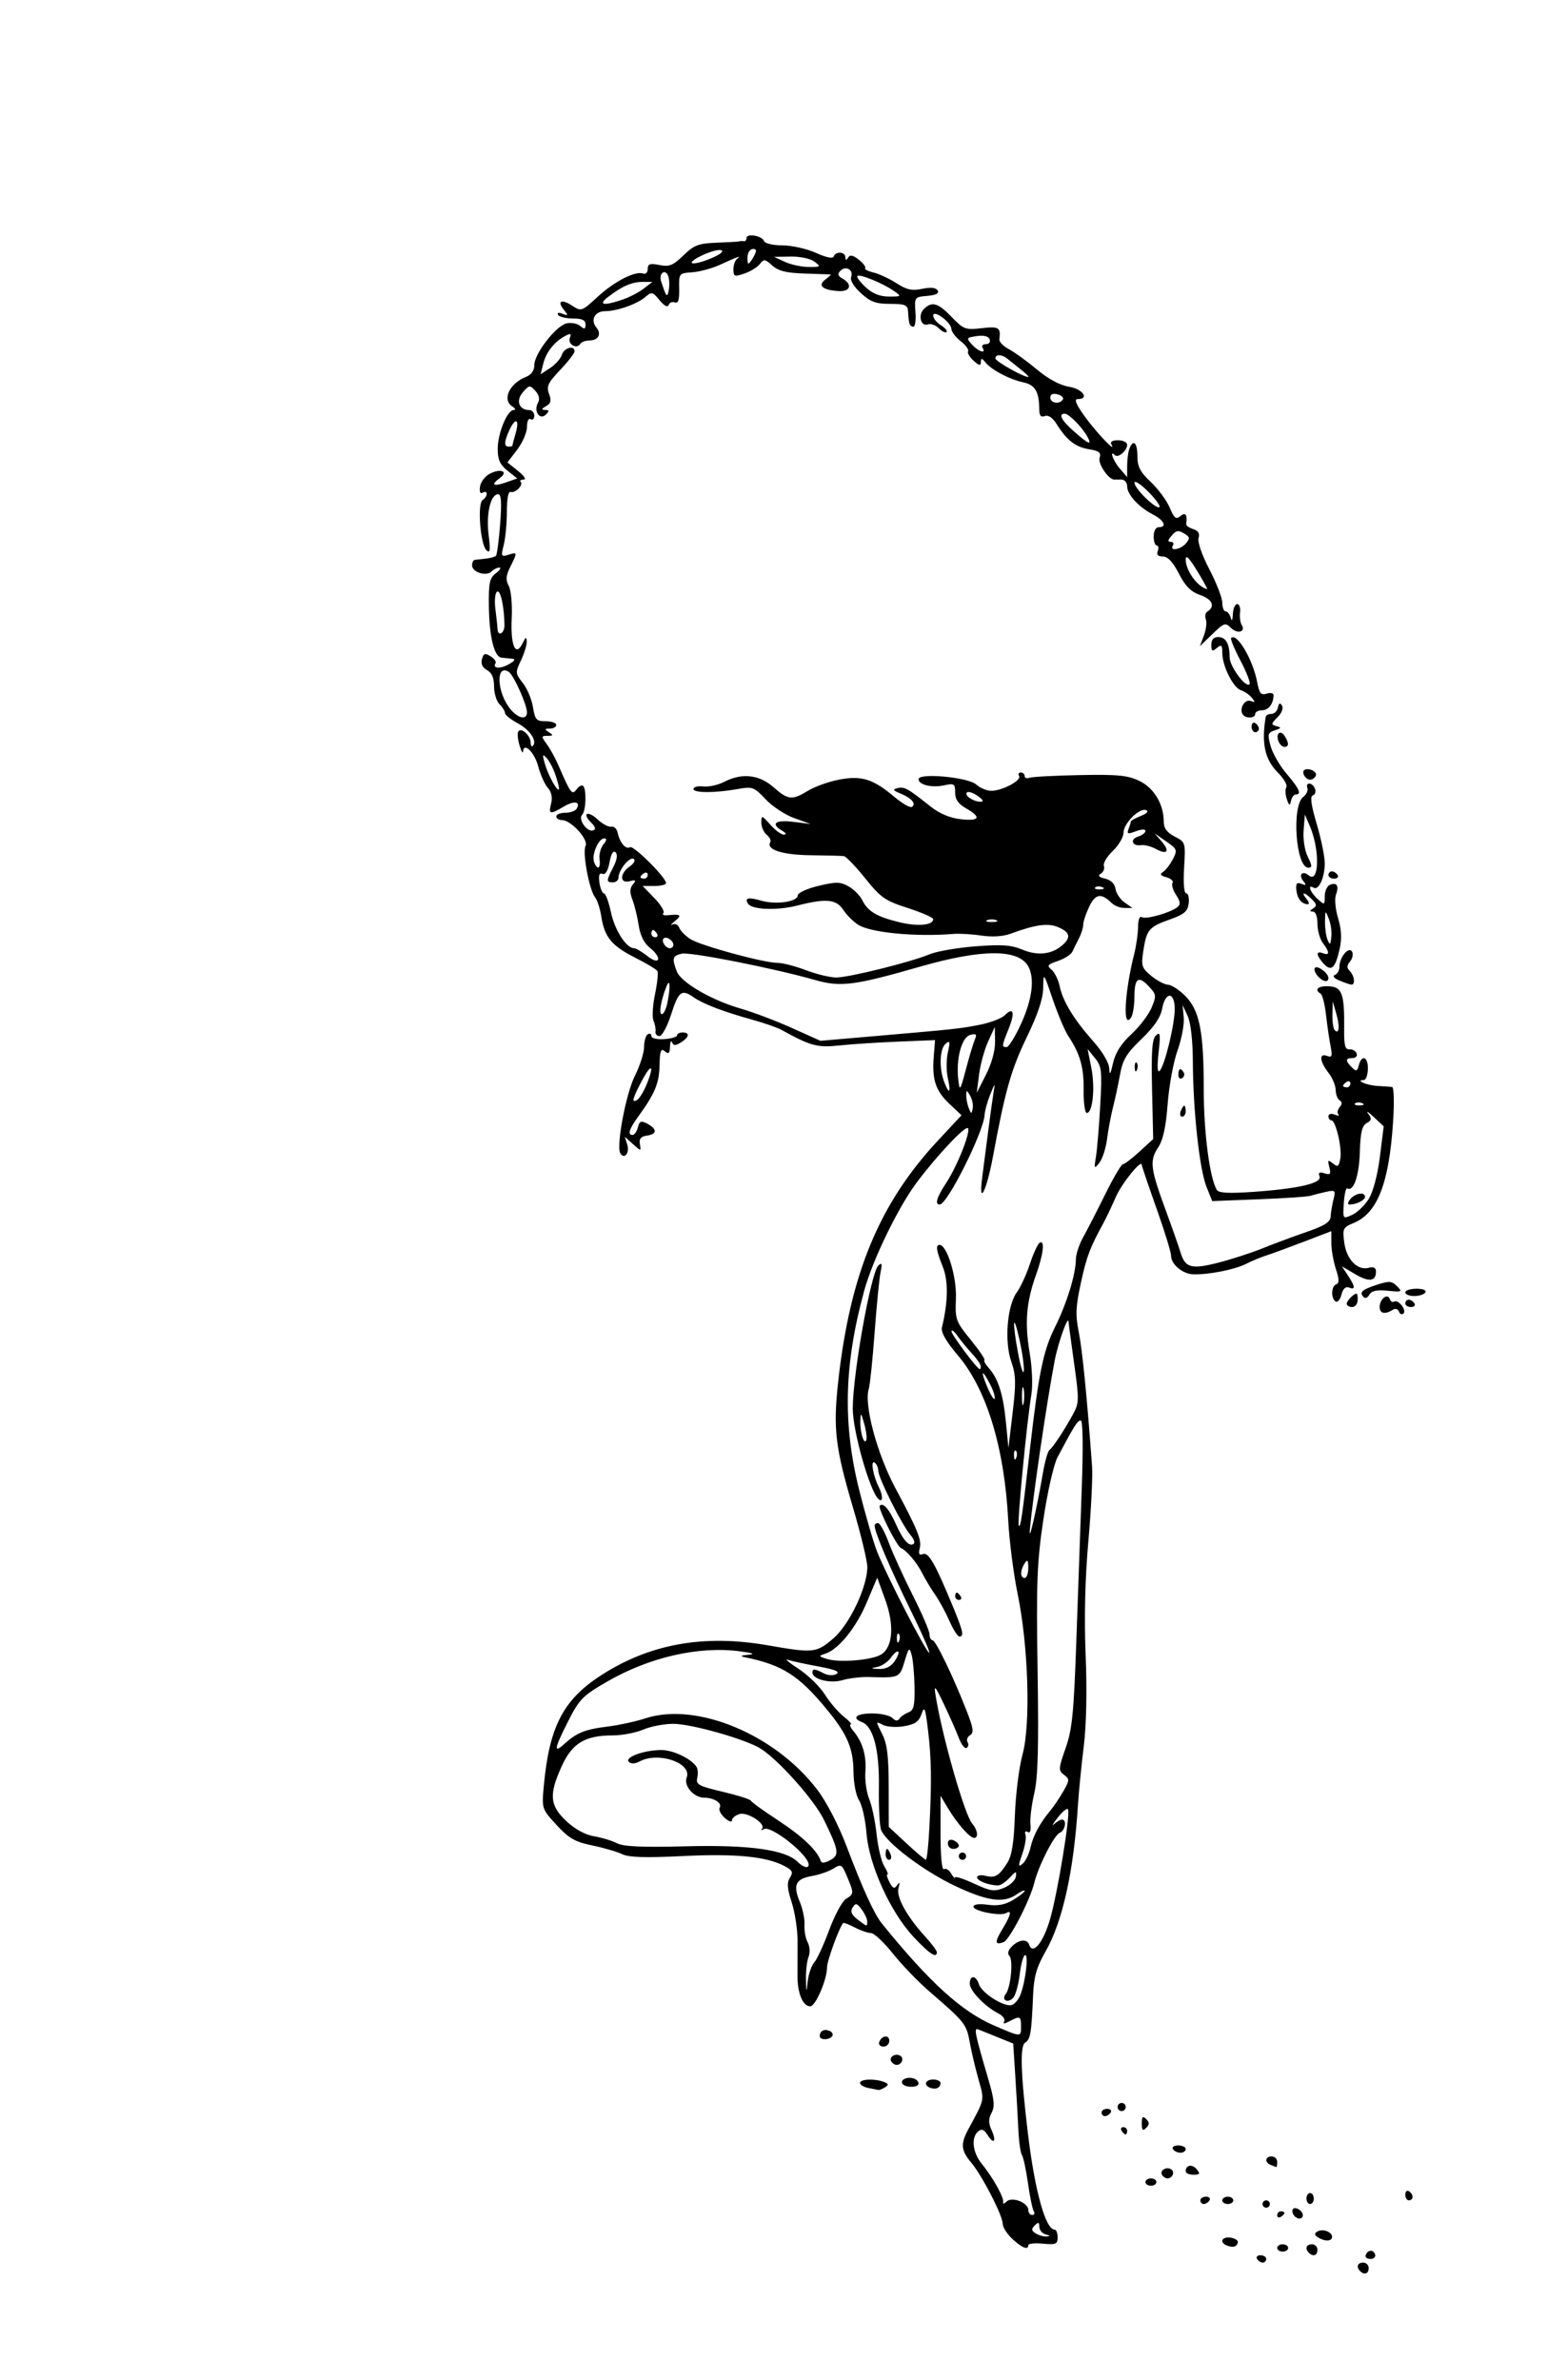 <?xml version="1.0" encoding="UTF-8" standalone="no"?>
<!-- Created with Inkscape (http://www.inkscape.org/) -->
<svg
   xmlns:dc="http://purl.org/dc/elements/1.1/"
   xmlns:cc="http://creativecommons.org/ns#"
   xmlns:rdf="http://www.w3.org/1999/02/22-rdf-syntax-ns#"
   xmlns:svg="http://www.w3.org/2000/svg"
   xmlns="http://www.w3.org/2000/svg"
   xmlns:sodipodi="http://sodipodi.sourceforge.net/DTD/sodipodi-0.dtd"
   xmlns:inkscape="http://www.inkscape.org/namespaces/inkscape"
   id="svg2"
   sodipodi:version="0.32"
   inkscape:version="0.46"
   width="423"
   height="650"
   version="1.0"
   sodipodi:docname="girl dancing.svg"
   inkscape:output_extension="org.inkscape.output.svg.inkscape">
  <defs
     id="defs5">
    <inkscape:perspective
       sodipodi:type="inkscape:persp3d"
       inkscape:vp_x="0 : 526.18109 : 1"
       inkscape:vp_y="0 : 1000 : 0"
       inkscape:vp_z="744.09448 : 526.18109 : 1"
       inkscape:persp3d-origin="372.04724 : 350.78739 : 1"
       id="perspective9" />
  </defs>
  <sodipodi:namedview
     inkscape:window-height="750"
     inkscape:window-width="1280"
     inkscape:pageshadow="2"
     inkscape:pageopacity="0.0"
     guidetolerance="10.0"
     gridtolerance="10.0"
     objecttolerance="10.0"
     borderopacity="1.0"
     bordercolor="#666666"
     pagecolor="#ffffff"
     id="base"
     showgrid="false"
     inkscape:zoom="0.71076923"
     inkscape:cx="211.5"
     inkscape:cy="325"
     inkscape:window-x="-8"
     inkscape:window-y="-8"
     inkscape:current-layer="svg2" />
  <path
     style="fill:#000000"
     d="M 371.667,620.333 C 370.516,619.183 370.938,618 372.5,618 C 373.325,618 374,618.675 374,619.5 C 374,621.062 372.817,621.484 371.667,620.333 z M 343.5,617 C 343.16,616.45 343.584,616 344.441,616 C 345.298,616 346,616.45 346,617 C 346,617.55 345.577,618 345.059,618 C 344.541,618 343.84,617.55 343.5,617 z M 373.167,616 C 373.67,614.49 375.278,614.334 375.75,615.75 C 375.979,616.438 375.417,617 374.5,617 C 373.583,617 372.983,616.55 373.167,616 z M 357.667,615.333 C 356.516,614.183 356.938,613 358.5,613 C 359.325,613 360,613.675 360,614.5 C 360,616.062 358.817,616.484 357.667,615.333 z M 349,614 C 349,613.45 349.675,613 350.5,613 C 351.325,613 352,613.45 352,614 C 352,614.55 351.325,615 350.5,615 C 349.675,615 349,614.55 349,614 z M 276.646,611.548 C 275.191,610.199 274,608.342 274,607.421 C 274,605.165 268.387,594.248 265.403,590.702 C 262.578,587.346 262.432,585.569 264.643,581.5 C 269.142,573.22 269.03,573.774 267.382,567.965 C 266.529,564.959 265.447,560.367 264.977,557.759 C 264.092,552.845 263.676,552.325 253.841,543.837 C 250.87,541.273 246.432,536.66 243.98,533.587 C 241.528,530.514 238.842,527.997 238.011,527.994 C 237.18,527.99 235.196,527.307 233.601,526.476 C 232.007,525.645 230.573,525.094 230.414,525.253 C 229.399,526.268 226,535.543 226,537.299 C 226,540.692 222.858,548 221.399,548 C 219.394,548 217.902,544.454 217.918,539.726 C 217.926,537.402 217.932,533.025 217.931,530 C 217.929,526.975 217.208,522.287 216.328,519.583 C 215.103,515.817 214.993,514.241 215.858,512.855 C 216.811,511.331 216.553,510.82 214.224,509.616 C 209.281,507.06 200.878,506.256 186.5,506.965 C 176.327,507.466 171.817,507.323 170,506.441 C 168.625,505.774 164.947,504.702 161.827,504.059 C 157.121,503.089 155.46,502.138 152.088,498.48 C 148.037,494.084 148.025,494.049 148.6,487.785 C 150.064,471.815 153.843,464.408 163.877,457.835 C 177.276,449.057 192.135,446.321 209.75,449.389 C 222.315,451.577 223.056,451.5 227.706,447.52 C 232.102,443.756 237,433.474 237,428.007 C 237,426.372 235.236,419.064 233.08,411.767 C 228.244,395.401 227.629,390.205 229.028,377.5 C 232.28,347.951 240.244,328.723 256.396,311.42 L 262.742,304.622 L 259.439,301.507 C 255.653,297.937 254.647,294.903 255.151,288.573 L 255.506,284.1 L 245.503,284.502 C 240.001,284.723 232.759,285.195 229.408,285.551 C 223.326,286.198 221.531,285.715 213.5,281.273 C 212.4,280.664 208.8,279.416 205.5,278.499 C 197.639,276.315 192.162,274.227 189.616,272.443 C 186.256,270.09 185.432,270.696 183.418,277 C 182.363,280.3 180.918,283 180.206,283 C 179.495,283 179.003,282.438 179.114,281.75 C 179.225,281.062 178.982,279.74 178.574,278.811 C 178.166,277.882 178.351,274.626 178.984,271.575 C 179.618,268.525 179.908,265.66 179.629,265.209 C 179.35,264.758 176.583,263.104 173.479,261.534 C 167.125,258.319 165.174,255.94 164.316,250.356 C 163.989,248.235 163.222,245.869 162.611,245.097 C 161.003,243.067 159.088,232.753 160.006,231.066 C 160.925,229.375 156.035,224 153.577,224 C 152.71,224 152,223.55 152,223 C 152,222.45 153.098,222 154.441,222 C 155.784,222 157.179,221.52 157.541,220.933 C 158.777,218.934 156.945,218.601 154.065,220.303 C 150.251,222.556 149.847,222.457 150.599,219.46 C 151.01,217.825 150.693,216.31 149.712,215.21 C 148.873,214.269 147.689,211.634 147.082,209.353 C 146.048,205.467 143.104,202.591 142.914,205.281 C 142.867,205.952 142.436,205.189 141.957,203.586 C 141.477,201.983 141.331,200.273 141.632,199.787 C 142.386,198.566 145,200.896 145,202.789 C 145,203.638 145.266,204.067 145.591,203.742 C 146.878,202.455 144.83,199.363 141.506,197.573 C 139.578,196.535 138,195.274 138,194.771 C 138,194.268 137.325,193.182 136.5,192.357 C 135.675,191.532 135,189.33 135,187.464 C 135,185.147 134.394,183.746 133.09,183.048 C 131.851,182.385 131.36,181.338 131.692,180.068 C 132.117,178.445 132.518,178.306 134.037,179.255 C 135.046,179.885 135.667,180.729 135.419,181.131 C 134.509,182.603 136.593,182.787 139.013,181.448 C 140.62,180.558 140.969,180.018 140,179.92 C 139.175,179.837 137.845,179.709 137.044,179.635 C 135.026,179.448 133.669,173.834 133.578,165.292 C 133.512,159.199 133.81,157.85 135.5,156.574 C 136.6,155.743 137.028,155.049 136.45,155.032 C 135.873,155.014 134.905,155.495 134.301,156.099 C 132.881,157.519 129,156.298 129,154.433 C 129,153.645 129.338,152.963 129.75,152.917 C 130.162,152.871 131.512,152.721 132.75,152.584 C 133.987,152.447 135.233,152.1 135.519,151.814 C 135.806,151.528 136.323,147.627 136.668,143.147 C 137.125,137.224 136.976,135 136.123,135 C 134.064,135 132.815,140.252 133.508,146 C 134.042,150.437 133.925,151.261 132.9,150.265 C 131.229,148.64 130.405,137.485 131.889,136.569 C 132.5,136.191 133,135.432 133,134.882 C 133,134.332 132.512,134.183 131.916,134.552 C 131.227,134.978 130.954,134.371 131.166,132.886 C 131.35,131.601 132.6,130.004 133.944,129.336 C 136.878,127.879 138.995,128.799 136.651,130.513 C 134.04,132.423 134.719,132.994 138.171,131.79 L 141.343,130.685 L 138.671,128.555 C 136.616,126.916 136,125.546 136,122.614 C 136,118.366 138.61,112.008 140.364,111.985 C 140.989,111.976 140.825,111.543 140,111.021 C 137.124,109.203 139.203,104.72 143.75,102.933 C 145.192,102.367 146,101.208 146,99.707 C 146,96.659 151.846,89.077 154.76,88.345 C 156.006,88.033 157.695,88.332 158.513,89.011 C 159.725,90.017 160,89.945 160,88.622 C 160,87.44 159.066,87 156.559,87 C 154.666,87 152.843,86.555 152.507,86.011 C 152.14,85.418 152.616,85.293 153.698,85.699 C 155.291,86.296 155.338,86.176 154.107,84.663 C 152.115,82.214 153.388,81.553 156.353,83.496 C 158.827,85.116 158.974,85.065 163.289,81.088 C 167.877,76.859 173.597,73.932 175.75,74.713 C 176.439,74.963 177,74.4 177,73.458 C 177,72.071 177.599,71.87 180.189,72.388 C 182.886,72.927 183.898,72.522 186.745,69.763 C 189.661,66.936 190.872,66.472 195.805,66.294 C 198.937,66.18 201.725,66.015 202,65.925 C 202.275,65.836 202.838,65.816 203.25,65.882 C 203.662,65.947 204,65.553 204,65.006 C 204,63.647 208.299,64.398 208.781,65.842 C 208.998,66.494 211.204,67.01 213.833,67.022 C 216.4,67.034 220.517,67.959 222.982,69.077 C 225.767,70.34 227.597,70.71 227.815,70.055 C 228.31,68.571 230.997,68.735 231.015,70.25 C 231.027,71.169 231.226,71.193 231.768,70.341 C 232.299,69.507 233.125,69.683 234.71,70.967 C 235.923,71.948 236.688,72.979 236.411,73.256 C 236.134,73.533 237.165,74.066 238.703,74.441 C 240.242,74.815 243.075,76.136 245,77.376 C 247.767,79.158 249.231,79.476 251.989,78.893 C 254.302,78.403 255.725,78.55 256.211,79.327 C 256.709,80.125 255.81,80.601 253.4,80.815 C 249.9,81.125 249.86,81.181 250.159,85.315 C 250.331,87.699 250.039,89.392 249.48,89.25 C 248.485,88.996 248.348,88.565 248.125,85 C 248.019,83.297 247.292,83 243.223,83 C 239.334,83 237.848,82.454 235.23,80.063 C 233.325,78.322 232.243,76.53 232.575,75.664 C 233.317,73.732 231.144,72.453 229.663,73.949 C 228.778,74.844 228.918,75.36 230.25,76.112 C 233.01,77.669 232.372,79.701 229.182,79.511 C 224.778,79.249 223.312,77.976 225.54,76.347 C 226.553,75.606 227.184,74.983 226.941,74.962 C 226.699,74.94 223.509,74.828 219.854,74.712 C 214.831,74.552 212.671,74.015 211.013,72.513 C 209.053,70.738 208.696,70.693 207.66,72.088 C 207.022,72.947 205.134,74.121 203.464,74.698 C 200.71,75.649 200.426,75.55 200.403,73.623 C 200.389,72.455 200.855,71.128 201.439,70.674 C 202.694,69.697 201.825,70.003 196.627,72.367 C 194.498,73.336 191.123,74.241 189.127,74.378 C 185.552,74.623 185.501,74.687 185.59,78.859 C 185.654,81.904 185.322,82.954 184.404,82.602 C 183.703,82.333 182.94,82.65 182.71,83.306 C 182.452,84.04 181.499,83.539 180.24,82.009 C 178.338,79.696 178.058,79.632 176.345,81.117 C 174.114,83.052 168.581,85 165.319,85 C 162.526,85 161.263,87.407 162.974,89.469 C 164.464,91.264 163.493,93 161,93 C 159.965,93 158.852,93.43 158.527,93.956 C 157.584,95.482 155.063,93.998 155.715,92.301 C 156.191,91.061 155.937,90.963 154.39,91.791 C 151.464,93.357 149.231,96.199 148.441,99.363 L 147.727,102.225 L 150.324,100.523 C 151.753,99.587 153.195,97.961 153.528,96.911 C 154.142,94.977 157,94.192 157,95.958 C 157,96.485 155.228,98.779 153.062,101.056 C 149.728,104.56 149.262,105.559 150.026,107.568 C 150.722,109.4 150.537,110.169 149.214,110.94 C 147.913,111.698 147.85,111.947 148.95,111.97 C 150.105,111.994 150.147,112.253 149.158,113.242 C 147.505,114.895 145.739,112.288 146.994,110.046 C 147.562,109.032 147.319,107.905 146.286,106.763 C 144.798,105.119 144.613,105.141 142.859,107.163 C 140.883,109.441 141.816,112 144.622,112 C 145.38,112 146,112.702 146,113.559 C 146,114.416 145.55,114.84 145,114.5 C 144.427,114.146 144,115.041 144,116.597 C 144,118.09 142.798,120.887 141.329,122.813 L 138.658,126.315 L 141.579,128.653 C 143.221,129.967 143.88,130.992 143.083,130.995 C 142.304,130.998 141.94,131.273 142.273,131.607 C 143.121,132.454 140.732,134.834 139.505,134.364 C 138.903,134.133 138.5,136.289 138.5,139.739 C 138.5,142.908 138.117,147.007 137.649,148.85 C 136.859,151.958 136.948,152.151 138.899,151.532 C 141.413,150.734 141.429,150.832 139.445,154.81 C 138.231,157.244 138.138,158.39 139.024,160.045 C 139.661,161.236 140.014,165.139 139.829,168.958 C 139.471,176.344 140.916,179.598 142.812,175.677 C 143.648,173.949 143.879,173.854 143.932,175.216 C 143.97,176.16 143.261,178.482 142.357,180.377 C 140.782,183.68 140.803,183.934 142.87,186.561 C 144.055,188.068 145.301,191.033 145.64,193.15 C 146.188,196.58 146.569,197 149.128,197 C 150.708,197 152,197.45 152,198 C 152,198.55 151.213,199.007 150.25,199.015 C 148.754,199.028 148.718,199.172 150,200 C 151.262,200.815 151.203,200.972 149.628,200.985 C 147.865,200.999 147.852,201.13 149.406,203.25 C 150.314,204.488 151.739,207.075 152.573,209 C 155.963,216.822 156.316,217.289 157.558,215.59 C 158.185,214.733 158.991,214.324 159.349,214.682 C 160.335,215.669 160.128,221.47 159.067,222.55 C 157.878,223.762 160.416,227.361 162.071,226.81 C 162.895,226.535 162.721,225.864 161.515,224.658 C 158.896,222.039 160.631,221.305 163.367,223.875 C 164.664,225.094 166.323,225.958 167.054,225.796 C 167.784,225.633 168.569,226.4 168.798,227.5 C 169.359,230.189 171.014,232.109 172.16,231.401 C 173.098,230.822 182,239.681 182,241.193 C 182,241.637 180.562,242 178.804,242 L 175.608,242 L 178.821,245.316 C 180.589,247.139 181.69,248.983 181.268,249.414 C 180.845,249.844 181.4,250.1 182.5,249.983 C 186.004,249.61 186.431,249.96 184.441,251.574 C 183.374,252.44 183.066,252.861 183.757,252.511 C 184.448,252.16 185.274,252.55 185.591,253.377 C 185.908,254.203 187.261,255.596 188.598,256.472 C 191.326,258.259 208.685,263 212.502,263 C 213.864,263 217.346,263.9 220.239,265 C 223.133,266.099 226.85,266.995 228.5,266.99 C 232.023,266.98 248.952,262.775 254,260.655 C 255.925,259.847 261.558,258.869 266.517,258.482 C 273.721,257.92 276.306,258.101 279.372,259.382 C 283.519,261.115 287.387,260.698 290.25,258.211 C 292.714,256.07 292.431,254.677 289.25,253.283 C 286.435,252.049 283.018,252.504 276.18,255.022 C 274.094,255.79 271.121,255.983 268.18,255.541 C 265.606,255.154 262.15,254.95 260.5,255.088 C 250.18,255.948 237.779,254.74 234.435,252.549 C 233.111,251.682 231.295,249.853 230.399,248.486 C 228.501,245.59 225.692,245.337 217.799,247.354 C 212.302,248.758 205.418,248.485 204.391,246.823 C 203.401,245.222 204.469,244.987 208.059,246.017 C 212.096,247.175 218,246.303 218,244.548 C 218,243.872 220.529,242.713 223.619,241.971 C 228.454,240.812 229.604,240.828 231.855,242.092 C 233.294,242.9 234.985,244.591 235.612,245.85 C 237.156,248.947 239.536,250.369 245.706,251.884 C 250.725,253.116 255,252.736 255,251.058 C 255,250.614 251.884,249.249 248.075,248.024 C 241.854,246.024 240.669,245.197 236.419,239.899 C 233.817,236.654 231.195,233.93 230.594,233.844 C 229.992,233.758 225.857,233.646 221.405,233.594 C 213.711,233.505 209.244,232.033 210.5,230 C 210.763,229.575 210.308,228.671 209.489,227.991 C 208.67,227.311 208.014,225.798 208.032,224.628 C 208.061,222.624 208.204,222.66 210.484,225.25 C 211.815,226.762 213.488,227.986 214.202,227.97 C 214.988,227.951 214.81,227.537 213.75,226.92 C 210.452,224.999 211.848,223.858 216.75,224.469 L 221.5,225.061 L 217,223.447 C 214.525,222.559 211.01,220.24 209.188,218.293 C 206.086,214.977 205.611,214.801 201.688,215.501 C 195.387,216.626 189.5,216.625 189.5,215.5 C 189.5,214.95 190.711,214.638 192.191,214.806 C 193.671,214.974 196.236,214.412 197.892,213.556 C 202.727,211.056 207.43,211.56 211.347,215 C 215.386,218.546 216.422,218.65 220.847,215.952 C 222.688,214.83 226.51,213.472 229.341,212.935 C 235.429,211.781 238.596,212.774 244.395,217.659 C 246.537,219.463 248.681,220.697 249.161,220.401 C 250.46,219.598 249.147,218.018 246.153,216.781 C 243.962,215.876 243.815,215.611 245.307,215.258 C 247.148,214.823 248.027,215.318 254.394,220.374 C 256.717,222.218 259.622,223.429 262.506,223.754 C 267.706,224.34 268.266,223.227 263.994,220.797 C 261.861,219.583 261,218.338 261,216.467 C 261,214.074 260.736,213.899 258.022,214.495 C 254.634,215.239 251,214.372 251,212.82 C 251,211.031 264.554,212.286 266.755,214.279 C 267.801,215.225 269.657,216 270.878,216 C 273.865,216 279.213,213.154 278.474,211.957 C 278.148,211.431 278.359,211 278.941,211 C 279.523,211 280,211.436 280,211.969 C 280,212.501 280.58,212.714 281.29,212.442 C 281.999,212.17 288.187,211.838 295.04,211.704 C 305.398,211.501 308.145,211.769 311.326,213.29 C 315.336,215.208 318,219.66 318,224.442 C 318,226.214 318.877,227.402 320.99,228.495 C 323.949,230.025 323.976,230.115 323.564,237.021 C 323.311,241.254 323.538,244 324.14,244 C 324.686,244 324.99,245.219 324.816,246.708 C 324.555,248.948 323.649,249.72 319.583,251.17 C 313.911,253.193 313.295,253.938 312.399,259.859 C 311.799,263.83 311.996,264.427 314.62,266.573 C 316.204,267.868 318.253,268.944 319.173,268.964 C 320.093,268.984 322.193,270.347 323.839,271.992 C 327.799,275.952 328.944,281.722 328.934,297.663 C 328.926,309.345 330.566,321.871 332.516,325.026 C 333.029,325.856 335.875,326.008 342.369,325.552 C 354.873,324.673 361.284,323.182 360.569,321.32 C 360.162,320.259 360.526,320.032 361.923,320.476 C 363.519,320.982 363.737,320.704 363.244,318.791 C 362.734,316.815 362.866,316.675 364.206,317.772 C 365.525,318.853 365.831,318.666 366.24,316.523 C 366.786,313.669 365.003,306 363.793,306 C 363.357,306 363,305.502 363,304.893 C 363,304.257 363.732,304.067 364.72,304.446 C 365.665,304.809 366.119,304.786 365.728,304.395 C 365.337,304.004 365.485,303.12 366.057,302.431 C 366.778,301.563 366.775,300.979 366.049,300.53 C 365.472,300.174 364.99,298.896 364.978,297.691 C 364.966,296.486 364.076,294.375 363,293 C 360.583,289.91 360.386,287.55 362.615,288.406 C 363.97,288.926 364.127,288.499 363.588,285.763 C 363.235,283.968 362.676,280.129 362.347,277.232 C 362.018,274.334 361.356,271.72 360.875,271.423 C 359.003,270.266 360.146,269.241 363.141,269.392 C 366.748,269.573 367.405,271.429 367.298,281.119 C 367.248,285.565 367.554,286.714 368.76,286.619 C 369.599,286.554 370.483,287.062 370.726,287.75 C 370.968,288.438 370.454,289 369.583,289 C 367.633,289 367.578,289.721 369.393,291.536 C 370.583,292.726 370.86,292.643 371.299,290.964 C 372.098,287.911 373.876,288.653 373.781,292 C 373.734,293.65 373.239,295 372.681,295 C 370.182,295 373.427,296.441 376.294,296.605 C 378.057,296.706 379.905,296.836 380.4,296.894 C 380.916,296.955 381.02,301.17 380.644,306.75 C 379.53,323.306 376.361,331.365 369.917,334.035 C 366.971,335.255 366.814,335.579 367.328,339.406 C 367.945,344.012 370.929,347.093 373.996,346.291 C 375.368,345.932 376,346.258 376,347.324 C 376,350.002 374.07,350.239 370.316,348.024 L 366.697,345.889 L 368.349,348.409 C 370.37,351.494 370.436,352.381 368.592,351.674 C 367.688,351.327 366.961,352.02 366.562,353.607 C 366.221,354.968 365.505,355.812 364.971,355.482 C 363.625,354.65 363.751,351.25 365.144,350.785 C 365.993,350.502 365.967,349.429 365.044,346.634 C 364.36,344.56 363.8,341.382 363.8,339.57 L 363.8,336.277 L 356.15,339.207 C 351.942,340.819 347.349,342.5 345.942,342.944 C 344.534,343.388 342.059,344.42 340.442,345.237 C 337.377,346.787 330.252,348.189 326.075,348.065 C 323.153,347.979 320,345.337 320,342.976 C 320,342.033 318.2,336.194 316,330 C 313.8,323.806 312,318.494 312,318.195 C 312,316.447 306.513,323.226 304.873,327 C 303.798,329.475 302.303,332.625 301.553,334 C 297.785,340.902 296.955,343.099 295.366,350.365 C 293.942,356.881 293.842,359.195 294.781,363.865 C 295.757,368.717 297.041,381.674 298.411,400.5 C 298.611,403.25 298.156,412.475 297.399,421 C 296.497,431.162 296.242,441.875 296.659,452.109 C 297.058,461.911 296.862,471.212 296.132,477.109 C 295.492,482.274 294.783,489.425 294.557,493 C 293.413,511.087 290.37,524.853 285.715,533 C 283.233,537.343 282.514,539.867 282.296,545 C 281.854,555.401 281.581,557.021 280.119,557.926 C 278.666,558.825 278.907,566.395 280.918,583 C 282.8,598.545 285.723,609 288.185,609 C 288.633,609 289,609.947 289,611.105 C 289,612.958 288.521,613.164 285,612.829 C 282.8,612.619 281,612.797 281,613.224 C 281,614.665 279.306,614.013 276.646,611.548 z M 285.75,610.311 C 284.788,610.059 284,609.121 284,608.227 C 284,606.931 283.747,606.853 282.758,607.842 C 281.769,608.831 281.82,609.275 283.008,610.026 C 283.829,610.545 285.175,610.924 286,610.869 C 287.063,610.797 286.99,610.635 285.75,610.311 z M 282.479,603.966 C 282.127,603.397 281.42,599.97 280.907,596.35 C 280.395,592.731 279.651,589.259 279.255,588.635 C 278.859,588.011 278.425,585.025 278.29,582 C 278.154,578.975 277.778,572.374 277.453,567.331 L 276.862,558.162 L 272.681,556.471 C 270.382,555.541 267.968,554.569 267.319,554.31 C 266.051,553.804 266.325,555.147 270.15,568.209 C 271.716,573.558 271.879,575.357 270.954,577.086 C 270.082,578.715 270.077,579.875 270.935,581.756 C 272.361,584.887 271.58,585.901 269.86,583.148 C 268.909,581.625 268.252,581.376 267.291,582.173 C 265.309,583.819 265.754,587.909 268.25,590.98 C 271.348,594.791 274.413,600.294 274.109,601.5 C 273.97,602.05 274.394,601.972 275.051,601.327 C 276.531,599.874 281,601.626 281,603.661 C 281,604.397 281.477,605 282.059,605 C 282.641,605 282.83,604.535 282.479,603.966 z M 279,553.5 C 279,550.681 278.706,550.552 275.814,552.1 C 274.456,552.826 273.979,552.843 274.407,552.15 C 274.764,551.573 274.031,550.573 272.778,549.928 C 269.084,548.027 265,543.766 265,541.813 C 265,539.4 266.705,539.494 267.484,541.95 C 268.271,544.429 274.575,548.377 276.54,547.623 C 277.36,547.308 278.408,546.027 278.87,544.776 C 280.252,541.031 281.088,534 280.151,534 C 279.671,534 279.006,536.298 278.674,539.106 C 278.341,541.914 277.553,544.834 276.921,545.595 C 275.532,547.269 273.48,546.359 274.816,544.661 C 276.187,542.92 276.923,535.323 275.828,534.228 C 275.219,533.619 275.466,532.677 276.507,531.636 C 278.423,529.72 280.668,529.503 281.227,531.18 C 282.197,534.092 285.047,530.64 286.909,524.298 C 288.966,517.289 292.493,495.859 291.858,494.227 C 291.661,493.721 290.408,494.701 289.074,496.404 C 287.739,498.107 287.266,498.938 288.024,498.25 C 288.781,497.562 289.76,497 290.2,497 C 291.587,497 291.066,500.037 289.581,500.607 C 288.073,501.186 283.754,509.664 282.636,514.239 C 281.474,519 275.88,529.832 274.265,530.452 C 271.817,531.391 271.736,530.482 273.942,526.863 C 276.186,523.182 276.576,521.526 274.963,522.523 C 273.452,523.457 266,522.008 266,520.78 C 266,520.144 267.526,519.941 269.911,520.261 C 272.697,520.635 274.712,520.245 276.911,518.908 C 278.61,517.875 280,516.772 280,516.458 C 280,516.144 279,516.587 277.777,517.443 C 274.229,519.929 269.708,519.282 260.762,515.011 C 252.173,510.911 242.072,503.233 240.759,499.807 C 240.351,498.744 240.082,493.514 240.16,488.187 C 240.311,477.992 238.646,471.569 235.545,470.379 C 232.588,469.244 234.028,468 238.3,468 C 240.665,468 243.159,468.559 243.842,469.242 C 244.697,470.097 245.303,470.152 245.792,469.419 C 246.181,468.833 247.287,468.064 248.25,467.708 C 249.678,467.181 249.982,465.908 249.9,460.781 C 249.845,457.327 249.493,453.399 249.118,452.053 C 248.49,449.803 248.333,449.944 247.177,453.803 C 245.836,458.278 245.745,458.318 237.5,458.061 C 235.3,457.992 232.008,458.377 230.185,458.917 C 226.843,459.906 222,458.676 222,456.839 C 222,455.733 222.721,455.781 225.079,457.042 C 226.223,457.655 227.661,457.73 228.564,457.224 C 229.645,456.619 228.167,456.008 223.583,455.163 C 219.999,454.503 216.264,453.689 215.283,453.354 C 214.302,453.02 215.618,454.131 218.206,455.823 C 220.794,457.515 224.027,460.666 225.39,462.825 C 226.753,464.984 229.083,467.707 230.569,468.875 C 232.054,470.044 232.914,471 232.48,471 C 232.045,471 232.348,471.788 233.152,472.75 C 235.695,475.795 236.799,479.495 236.472,483.878 C 236.298,486.215 236.762,489.58 237.504,491.356 C 238.247,493.133 239.162,497.492 239.539,501.043 C 239.916,504.594 240.86,508.512 241.635,509.75 C 242.411,510.988 242.795,512 242.488,512 C 242.181,512 242.444,512.961 243.072,514.135 C 243.997,515.864 244.397,516.006 245.173,514.885 C 245.862,513.889 245.958,514.116 245.516,515.692 C 244.836,518.12 247.784,523.45 252.914,529.067 C 254.612,530.926 256,532.795 256,533.223 C 256,535.018 253.999,533.706 249.659,529.067 C 243.29,522.258 237.47,509.447 236.767,500.69 C 236.472,497.011 235.564,492.983 234.749,491.739 C 233.905,490.452 233.246,487.056 233.217,483.85 C 233.16,477.57 231.534,473.744 226.098,467.106 C 218.344,457.637 213.853,454.762 203.5,452.642 C 202.108,452.357 202.413,452.154 204.5,451.975 C 206.536,451.801 205.733,451.492 202,451.014 C 190.874,449.59 177.505,452.644 166.062,459.223 C 159.265,463.132 158.34,464.06 155.319,470 C 151.428,477.65 151.183,479.093 154.25,476.299 C 157.576,473.27 159.895,472.342 166,471.597 C 169.025,471.229 173.7,470.211 176.388,469.337 C 190.352,464.796 211.834,473.721 223.318,488.835 C 225.88,492.207 229.134,498.49 231.356,504.356 C 235.758,515.977 238.871,522.782 240.976,525.383 C 253.855,541.299 262.696,549.362 271.411,553.14 C 279.119,556.481 279,556.476 279,553.5 z M 242,506.5 C 242,505.675 242.177,505 242.393,505 C 242.609,505 243.045,505.675 243.362,506.5 C 243.678,507.325 243.501,508 242.969,508 C 242.436,508 242,507.325 242,506.5 z M 222.507,536 C 223.25,535.175 225.08,531.2 226.575,527.167 C 228.07,523.134 230.127,519.313 231.147,518.676 C 233.385,517.278 233.391,517.179 231.482,512.611 C 230.05,509.183 229.838,509.057 227.732,510.377 C 226.504,511.146 223.856,512.063 221.847,512.415 C 217.399,513.193 216.625,514.857 218.556,519.48 C 219.367,521.422 219.942,524.245 219.833,525.755 C 219.724,527.265 220.11,529.4 220.692,530.5 C 221.296,531.643 221.404,533.357 220.945,534.5 C 220.502,535.6 220.181,538.3 220.23,540.5 C 220.32,544.48 220.322,544.483 220.738,541 C 220.968,539.075 221.764,536.825 222.507,536 z M 236.968,524.75 C 236.951,524.062 236.258,522.602 235.429,521.505 C 234.137,519.795 233.787,519.723 232.987,521.005 C 232.31,522.088 232.666,522.976 234.276,524.228 C 236.961,526.314 237.008,526.323 236.968,524.75 z M 277.588,512.602 C 277.828,510.969 277.65,510.998 275.889,512.889 C 274.807,514.05 273.377,514.994 272.711,514.986 C 270.179,514.958 267,513.727 267,512.775 C 267,512.229 268.016,512.038 269.258,512.35 C 271.931,513.021 272.968,512.409 275.251,508.818 C 276.494,506.864 277.056,503.335 277.323,495.818 C 277.525,490.143 278.462,482.681 279.406,479.236 C 281.668,470.984 281.031,449.755 278.093,435.453 C 276.957,429.927 275.792,420.848 275.502,415.276 C 274.471,395.432 269.626,379.515 261.803,370.273 C 258.439,366.3 257.067,363.877 257.402,362.5 C 259.084,355.584 259.161,349.859 257.624,346.018 C 255.839,341.557 255.61,339.987 256.75,340.026 C 258.794,340.096 261.442,348.745 261.21,354.596 C 260.979,360.435 261.149,360.914 265.234,365.936 C 267.58,368.82 269.275,371.317 269,371.485 C 268.725,371.653 269.256,372.626 270.18,373.647 C 272.762,376.5 274.133,380.834 274.878,388.5 L 275.558,395.5 L 276.704,385.871 C 277.673,377.721 277.615,375.57 276.325,371.871 C 274.418,366.403 275.209,356.592 277.845,353 C 278.855,351.625 280.462,348.143 281.417,345.262 C 282.372,342.381 283.569,339.767 284.076,339.453 C 285.583,338.522 285.134,342.553 283.1,348.212 C 280.44,355.615 279.968,361.38 281.357,369.5 C 282.05,373.551 282.243,378.395 281.815,381 C 280.531,388.811 277.897,416.231 278.384,416.717 C 278.897,417.23 279.266,414.697 281.472,395.5 C 283.837,374.933 285.078,368.914 288.278,362.5 C 291.5,356.042 293.969,348.037 293.988,343.984 C 293.995,342.601 294.879,339.901 295.954,337.984 C 297.028,336.068 299.741,330.788 301.982,326.25 C 304.224,321.712 306.406,318 306.833,318 C 307.26,318 309.298,316.453 311.361,314.563 L 315.113,311.126 L 314.807,297.616 C 314.569,287.128 314.808,283.815 315.878,282.803 C 317.043,281.701 317.153,282.422 316.591,287.487 C 316.167,291.314 316.273,293.117 316.886,292.487 C 318.266,291.067 321,279.848 321,275.606 C 321,270.815 318.459,270.742 317.565,275.508 C 317.113,277.912 315.341,280.517 311.927,283.79 C 307.825,287.724 306.79,289.439 306.049,293.532 C 305.555,296.264 304.688,300.3 304.124,302.5 C 303.559,304.7 302.832,308.577 302.507,311.115 C 302.183,313.653 301.235,316.578 300.401,317.615 C 298.991,319.368 298.925,319.254 299.468,316 C 299.789,314.075 300.318,307.775 300.642,302 C 301.179,292.451 301.049,291.274 299.213,289.01 L 297.193,286.52 L 298.218,291.705 C 299.289,297.12 298.588,304 296.967,304 C 296.448,304 296.063,301.188 296.112,297.75 C 296.199,291.544 295.135,287.797 291.924,283 C 291.004,281.625 289.097,277.125 287.687,273 C 285.13,265.519 285.123,265.511 285.062,269.817 C 285.019,272.786 283.615,277.002 280.564,283.317 C 276.282,292.183 274.673,297.864 271.311,316 C 269.551,325.492 267.31,329.735 268.406,321.5 C 268.772,318.75 269.502,313.125 270.027,309 C 270.553,304.875 271.208,300.15 271.483,298.5 C 271.96,295.634 271.919,295.656 270.567,299 C 269.789,300.925 269.107,303.4 269.052,304.5 C 268.822,309.106 258.864,329 256.789,329 C 255.367,329 255.958,327.021 258.546,323.109 C 261.546,318.576 265.345,309.012 264.487,308.154 C 263.746,307.413 256.001,315.627 250.489,323 C 245.387,329.824 238.445,344.131 236.138,352.575 C 230.641,372.693 230.241,388.846 234.788,407 C 236.51,413.875 238.74,421.525 239.744,424 C 242.461,430.699 252.797,450.756 253.876,451.423 C 254.391,451.742 252.126,446.53 248.842,439.842 C 243.262,428.479 239.002,418.482 239,416.75 C 239,416.337 239.418,416 239.928,416 C 240.439,416 241.759,418.414 242.863,421.364 C 243.967,424.314 246.924,430.794 249.435,435.765 C 251.946,440.735 254,445.522 254,446.401 C 254,447.281 254.363,448 254.807,448 C 255.674,448 260.439,457.858 264.142,467.312 C 265.987,472.02 266.165,473.28 265.081,473.95 C 264.346,474.404 264.034,475.246 264.388,475.819 C 264.743,476.393 264.628,477.112 264.132,477.418 C 263.637,477.724 262.686,476.518 262.019,474.737 C 261.352,472.957 259.516,468.8 257.939,465.5 C 255.498,460.39 255.156,460.019 255.637,463 C 257.449,474.233 263.557,495.633 265.649,498.079 C 267.154,499.838 267.444,502 266.174,502 C 265.008,502 261.584,498.123 259.109,494 L 257.007,490.5 L 257.004,500.809 C 257.002,506.978 257.377,510.885 257.939,510.538 C 258.455,510.219 259.341,510.755 259.908,511.729 C 260.475,512.703 260.953,513.183 260.97,512.796 C 260.986,512.409 263.322,513.168 266.161,514.483 C 270.663,516.569 271.705,516.718 274.321,515.651 C 275.971,514.978 277.441,513.606 277.588,512.602 z M 262,507 C 262,506.45 262.45,506 263,506 C 263.55,506 264,506.45 264,507 C 264,507.55 263.55,508 263,508 C 262.45,508 262,507.55 262,507 z M 259,503.531 C 259,502.637 259.586,502.288 260.5,502.638 C 261.325,502.955 262,503.616 262,504.107 C 262,504.598 261.325,505 260.5,505 C 259.675,505 259,504.339 259,503.531 z M 259.441,442.75 C 258.417,440.413 256.638,437.15 255.489,435.5 C 254.339,433.85 252.787,431.27 252.039,429.767 C 250.598,426.868 247.708,423.438 246.214,422.852 C 245.066,422.402 239.791,411.876 240.405,411.261 C 241.355,410.311 243.002,412.216 244.858,416.412 C 246.779,420.754 248.618,422.716 249.727,421.606 C 250.054,421.28 249.628,420.222 248.782,419.256 C 246.545,416.705 240,403.652 240,401.744 C 240,400.85 239.532,399.829 238.96,399.475 C 237.832,398.778 238.608,403.192 240.138,406.184 C 241.368,408.588 241.264,410.664 239.978,409.378 C 237.569,406.969 233,390.743 233.022,384.672 C 233.055,375.122 237.999,347.553 240.018,345.657 C 240.985,344.75 241.114,345.147 240.618,347.5 C 240.27,349.15 239.539,356.556 238.994,363.958 C 238.449,371.36 237.734,378.263 237.405,379.299 C 236.033,383.624 239.633,397.071 244.689,406.5 C 250.621,417.564 251.879,420.633 251.35,422.741 C 250.921,424.449 251.138,424.884 252.212,424.472 C 253.727,423.891 255.533,427.058 260.391,438.816 C 263.183,445.574 263.489,447 262.152,447 C 261.685,447 260.466,445.087 259.441,442.75 z M 236.143,388.842 C 235.246,385.727 235.174,385.681 235.09,388.168 C 234.987,391.225 236.183,394.95 236.736,393.292 C 236.939,392.683 236.672,390.681 236.143,388.842 z M 261,436 C 261,435.45 261.198,435 261.441,435 C 261.684,435 262.16,435.45 262.5,436 C 262.84,436.55 262.641,437 262.059,437 C 261.477,437 261,436.55 261,436 z M 310.079,291.583 C 310.036,290.529 310.272,289.939 310.604,290.271 C 310.936,290.603 310.972,291.466 310.683,292.188 C 310.364,292.985 310.127,292.748 310.079,291.583 z M 220.968,509.25 C 220.854,506.544 210.672,498.495 208.757,499.597 C 208.066,499.995 207.822,499.964 208.216,499.528 C 209.432,498.181 204.215,494.797 202.005,495.499 C 200.902,495.848 200,496.624 200,497.222 C 200,497.821 199.111,497.505 198.024,496.521 C 196.937,495.538 196.319,494.293 196.652,493.755 C 197.42,492.512 195.131,491.035 192.405,491.015 C 189.576,490.995 186.77,487.762 187.632,485.517 C 189.155,481.549 179.93,478.362 174.827,481.093 C 173.51,481.797 172.441,481.841 171.817,481.217 C 170.581,479.981 176.042,478 180.684,478 C 183.871,478 188.564,480.194 190.26,482.477 C 190.678,483.04 190.802,484.433 190.535,485.573 C 190.103,487.421 190.856,487.836 197.466,489.394 C 201.544,490.356 205.02,491.46 205.19,491.848 C 205.361,492.236 208.71,494.654 212.634,497.222 C 219.174,501.501 223.302,505.407 224.231,508.194 C 224.489,508.966 225.256,508.933 226.846,508.082 C 229.44,506.694 229.256,505.496 225.148,497.063 C 222.537,491.701 212.942,480.892 207.925,477.659 C 203.977,475.115 189.045,470.86 184,470.842 C 181.525,470.833 177.827,471.54 175.782,472.413 C 173.737,473.286 170.01,474 167.5,474 C 159.88,474 156.388,476.092 153.512,482.38 C 149.956,490.154 150.195,493.115 154.723,497.387 C 157.067,499.598 159.876,501.141 162.305,501.552 C 164.427,501.91 167.255,502.77 168.589,503.462 C 170.357,504.379 175.473,504.604 187.468,504.292 C 204.68,503.844 214.645,505.233 217.964,508.541 C 219.542,510.113 221.019,510.462 220.968,509.25 z M 281.567,504.696 C 282.285,501.425 284.139,497.973 287.04,494.5 C 287.959,493.4 289.545,491.043 290.564,489.262 C 292.29,486.246 292.302,485.939 290.741,484.762 C 289.182,483.589 289.213,483.079 291.18,477.5 C 292.972,472.416 293.418,467.99 294.103,448.5 C 294.547,435.85 295.216,417.062 295.588,406.75 C 296.008,395.13 295.905,388 295.318,388 C 294.428,388 293.612,389.289 288.986,398 C 287.942,399.966 286.244,407.415 285.112,415 C 283.357,426.759 283.152,432.085 283.527,456.29 C 283.853,477.255 283.63,485.487 282.62,489.814 C 281.885,492.969 281.414,496.784 281.575,498.293 C 281.76,500.033 281.479,500.796 280.804,500.379 C 280.189,499.999 279.943,500.307 280.221,501.111 C 280.485,501.875 280.094,504.242 279.352,506.371 C 278.184,509.723 278.195,510.083 279.437,509.052 C 280.226,508.397 281.184,506.437 281.567,504.696 z M 253.955,499.246 C 254.616,486.538 254.529,480.381 253.576,472.5 C 252.842,466.431 252.607,465.855 251.808,468.172 C 251.091,470.249 250.024,470.989 247.018,471.497 C 244.874,471.859 242.28,471.685 241.198,471.106 C 239.283,470.081 239.28,470.127 241.034,473.566 C 242.422,476.29 242.825,479.51 242.84,488.029 L 242.86,498.987 L 247.68,503.465 C 250.331,505.928 252.725,507.954 253,507.968 C 253.275,507.981 253.705,504.056 253.955,499.246 z M 244.42,453.81 C 245.264,452.606 245.729,451.396 245.454,451.121 C 245.179,450.846 244.285,451.575 243.468,452.742 C 242.651,453.909 240.974,455.058 239.741,455.295 C 237.791,455.672 237.849,455.745 240.193,455.864 C 241.938,455.952 243.427,455.228 244.42,453.81 z M 240.778,451.906 C 243.991,449.9 244.43,443.886 241.876,436.881 L 239.704,430.923 L 236.866,437.649 C 233.947,444.568 229.192,450.464 225.561,451.669 C 223.601,452.319 223.623,452.391 226,453.135 C 229.398,454.197 238.295,453.457 240.778,451.906 z M 245.604,446.271 C 245.272,445.939 245.036,446.529 245.079,447.583 C 245.127,448.748 245.364,448.985 245.683,448.188 C 245.972,447.466 245.936,446.603 245.604,446.271 z M 280.985,428.25 C 280.973,426.107 280.755,425.831 280,427 C 278.736,428.957 278.736,431 280,431 C 280.55,431 280.993,429.762 280.985,428.25 z M 284.934,402.576 C 285.49,399.318 286.305,396.393 286.746,396.076 C 287.707,395.384 290.782,390.723 293.224,386.255 C 294.884,383.219 294.902,382.324 293.499,372.331 C 292.675,366.458 291.997,361.393 291.994,361.076 C 291.97,358.861 289.162,366.626 288.225,371.5 C 286.041,382.853 282.144,409.416 281.402,418 C 281.071,421.843 283.333,411.961 284.934,402.576 z M 277.604,396.271 C 277.272,395.939 277.036,396.529 277.079,397.583 C 277.127,398.748 277.364,398.985 277.683,398.188 C 277.972,397.466 277.936,396.603 277.604,396.271 z M 279.687,379.238 C 279.437,378.282 279.241,379.3 279.252,381.5 C 279.263,383.7 279.468,384.482 279.707,383.238 C 279.946,381.994 279.937,380.194 279.687,379.238 z M 270.535,378.068 C 268.282,373.711 267.837,374.266 269.824,378.954 C 270.746,381.128 271.64,382.509 271.811,382.022 C 271.982,381.534 271.408,379.755 270.535,378.068 z M 278.592,366 C 276.813,357.932 276.551,360.886 278.247,369.885 C 278.933,373.523 279.614,375.6 279.76,374.5 C 279.906,373.4 279.381,369.575 278.592,366 z M 268,373.146 C 268,372.676 266.913,371.119 265.584,369.686 C 264.256,368.252 262.456,366.061 261.584,364.817 C 260.713,363.573 260,363.043 260,363.64 C 260,364.569 267.046,373.985 267.75,373.996 C 267.887,373.998 268,373.616 268,373.146 z M 345,340.968 C 348.025,339.74 353.425,337.731 357,336.502 C 361.978,334.791 363.525,333.801 363.607,332.272 C 363.666,331.175 364.015,329.078 364.382,327.613 C 365.008,325.119 364.874,324.988 362.275,325.558 C 360.749,325.893 358.853,326.373 358.062,326.624 C 357.272,326.876 350.914,327.302 343.933,327.572 L 331.242,328.062 L 329.668,324.129 C 327.769,319.382 326.017,303.343 325.955,290.144 C 325.927,284.16 325.387,279.361 324.532,277.5 L 323.153,274.5 L 323.465,277.918 C 323.636,279.798 322.872,283.848 321.766,286.918 C 320.66,289.988 319.449,296.55 319.074,301.5 C 318.596,307.824 317.82,311.371 316.464,313.429 C 314.085,317.042 314.336,319.132 318.516,330.5 C 320.336,335.45 322.155,340.623 322.558,341.996 C 323.821,346.298 325.502,346.773 332.838,344.901 C 336.502,343.965 341.975,342.196 345,340.968 z M 322.638,303.5 C 322.955,302.675 323.391,302 323.607,302 C 323.823,302 324,302.675 324,303.5 C 324,304.325 323.564,305 323.031,305 C 322.499,305 322.322,304.325 322.638,303.5 z M 322,293.559 C 322,291.802 322.6,291.544 323.457,292.931 C 323.774,293.443 323.575,294.144 323.016,294.49 C 322.457,294.835 322,294.416 322,293.559 z M 374.039,327.437 C 375.225,325.518 376.448,320.871 377.067,315.934 L 378.106,307.651 L 375.364,305.076 C 373.855,303.659 373.182,303.251 373.866,304.169 C 374.889,305.541 374.815,306.004 373.448,306.769 C 372.177,307.481 371.736,309.367 371.577,314.775 C 371.388,321.211 369.836,325.634 368.137,324.585 C 367.787,324.369 367.37,326.172 367.21,328.593 C 366.921,332.984 366.926,332.991 369.485,331.825 C 370.895,331.182 372.945,329.208 374.039,327.437 z M 369,327.5 C 370.359,325.863 373,325.462 373,326.893 C 373,327.814 370.633,329 368.796,329 C 368.166,329 368.246,328.408 369,327.5 z M 265.098,299.281 C 264.173,297.692 264.058,297.68 264.03,299.168 C 264.014,300.086 264.324,301.661 264.72,302.668 C 265.378,304.341 265.471,304.351 265.788,302.781 C 265.978,301.836 265.668,300.261 265.098,299.281 z M 372.188,301.317 C 371.466,301.028 370.603,301.064 370.271,301.396 C 369.939,301.728 370.529,301.964 371.583,301.921 C 372.748,301.873 372.985,301.636 372.188,301.317 z M 259,294.5 C 258.566,292.575 258.57,289.406 259.01,287.457 C 259.682,284.475 259.586,284.098 258.404,285.079 C 256.78,286.428 256.561,291.714 257.975,295.435 C 259.371,299.105 259.925,298.6 259,294.5 z M 266.421,283.823 C 267.007,282.49 266.739,282.255 265.117,282.68 C 262.773,283.293 261.194,289.22 261.858,294.91 C 262.24,298.179 262.37,297.997 263.974,291.947 C 264.915,288.401 266.015,284.745 266.421,283.823 z M 271.907,284.5 L 271.831,280.5 L 270.002,284.5 C 268.995,286.7 267.885,290.75 267.535,293.5 L 266.898,298.5 L 269.44,293.5 C 270.986,290.459 271.952,286.933 271.907,284.5 z M 369,295.941 C 369,295.359 368.55,295.16 368,295.5 C 367.45,295.84 367,296.316 367,296.559 C 367,296.802 367.45,297 368,297 C 368.55,297 369,296.523 369,295.941 z M 309.144,282.487 C 311.386,280.412 313.875,277.151 314.674,275.239 C 316.035,271.98 315.988,271.616 313.918,269.412 C 311.054,266.364 310.004,267.137 309.985,272.309 C 309.976,274.614 309.589,277.1 309.124,277.834 C 306.749,281.581 307.238,271.23 309.944,260.5 C 310.498,258.3 310.963,255.011 310.976,253.191 C 310.99,251.202 311.407,250.133 312.02,250.512 C 313.129,251.198 319.757,249.328 321.713,247.778 C 322.651,247.035 322.574,246.28 321.377,244.452 C 320.525,243.152 320.086,241.669 320.403,241.158 C 320.719,240.646 319.97,239.951 318.739,239.614 C 317.068,239.156 316.834,238.784 317.816,238.15 C 318.539,237.683 319.746,236.117 320.497,234.669 C 321.785,232.186 321.683,231.913 318.681,229.83 L 315.5,227.622 L 317.411,229.817 C 319.773,232.531 318.959,233.596 315.836,231.876 C 314.551,231.169 312.752,230.704 311.839,230.843 C 309.37,231.219 308.65,229.246 310.985,228.505 C 312.093,228.153 313,227.457 313,226.957 C 313,226.435 311.889,226.472 310.386,227.043 C 308.172,227.885 307.866,227.792 308.386,226.437 C 308.724,225.557 309,224.637 309,224.393 C 309,224.15 310.238,223.458 311.75,222.856 C 313.437,222.185 313.989,221.573 313.179,221.274 C 311.315,220.585 307,224.925 307,227.487 C 307,228.663 305.684,230.887 304.075,232.428 C 302.467,233.969 301.373,235.807 301.644,236.514 C 301.915,237.22 301.548,238.161 300.828,238.606 C 299.893,239.184 300.229,239.581 302.01,239.998 C 303.576,240.365 304.618,241.398 304.818,242.782 C 304.994,243.992 306.106,245.661 307.291,246.491 L 309.445,248 L 307.294,248 C 306.111,248 304.548,247.412 303.821,246.694 C 300.933,243.839 299.333,244.079 297.644,247.621 C 296.74,249.517 296,251.734 296,252.548 C 296,253.361 295.48,255.034 294.845,256.264 C 294.209,257.494 293.391,259.145 293.028,259.933 C 292.664,260.722 290.887,261.865 289.078,262.474 C 286.227,263.434 285.995,263.751 287.331,264.86 C 288.178,265.563 289.174,267.57 289.544,269.319 C 290.428,273.506 293.402,278.395 298.691,284.358 C 301.285,287.283 303.043,290.268 303.107,291.858 C 303.188,293.849 303.442,293.485 304.14,290.38 C 304.777,287.549 306.342,285.08 309.144,282.487 z M 279.063,279.522 C 282.069,272.891 282.77,267.307 281.008,264.014 C 278.409,259.159 268.432,259.157 251.5,264.007 C 233.319,269.215 229.738,269.67 222.689,267.667 C 211.19,264.401 188.515,259.934 186.25,260.488 C 183.75,261.099 183.574,261.748 184.933,265.323 C 186.087,268.359 194.435,273.202 202.5,275.516 C 205.8,276.462 212.03,278.822 216.345,280.76 L 224.191,284.282 L 237.845,283.105 C 261.245,281.086 262.367,280.966 267.749,279.899 C 270.636,279.327 273.695,278.162 274.547,277.31 C 276.946,274.911 277.415,276.507 275.625,280.979 C 273.705,285.777 273.68,286 275.063,286 C 275.647,286 277.447,283.085 279.063,279.522 z M 365.143,276.842 L 364.18,273.5 L 364.09,277.083 C 364.041,279.054 364.328,280.995 364.729,281.396 C 365.954,282.62 366.158,280.369 365.143,276.842 z M 182.375,273.875 C 183.265,269.423 183.1,266.924 182.085,269.5 C 180.568,273.352 179.97,277 180.856,277 C 181.348,277 182.031,275.594 182.375,273.875 z M 177.681,258.964 C 176.011,257.65 174.958,255.575 174.526,252.746 C 174.17,250.411 173.401,247.262 172.817,245.749 C 172.042,243.738 172.073,242.616 172.935,241.578 C 173.902,240.413 173.745,240.254 172.057,240.695 C 169.292,241.418 169.303,238.602 172.073,236.661 C 173.257,235.832 173.716,234.942 173.142,234.588 C 172.041,233.907 169,237.678 169,239.723 C 169,240.425 168.325,241 167.5,241 C 165.621,241 165.628,240.619 167.585,236.835 C 168.598,234.878 168.823,233.423 168.21,232.81 C 167.597,232.197 167.003,233.172 166.564,235.509 C 166.126,237.843 165.425,238.993 164.627,238.687 C 163.751,238.351 163.504,239.073 163.802,241.104 C 164.036,242.697 164.589,244 165.031,244 C 165.473,244 166.339,246.352 166.955,249.226 C 168.001,254.103 171.163,259 173.267,259 C 173.771,259 175.37,259.932 176.818,261.072 C 178.431,262.34 179.595,262.715 179.82,262.04 C 180.022,261.433 179.06,260.048 177.681,258.964 z M 184,258.059 C 184,256.879 182.05,255.617 181.333,256.333 C 180.617,257.05 181.879,259 183.059,259 C 183.577,259 184,258.577 184,258.059 z M 179.5,255 C 179.16,254.45 178.684,254 178.441,254 C 178.198,254 178,254.45 178,255 C 178,255.55 178.477,256 179.059,256 C 179.641,256 179.84,255.55 179.5,255 z M 272.25,251.338 C 271.562,251.06 270.438,251.06 269.75,251.338 C 269.062,251.615 269.625,251.842 271,251.842 C 272.375,251.842 272.938,251.615 272.25,251.338 z M 301.188,242.317 C 300.466,242.028 299.603,242.064 299.271,242.396 C 298.939,242.728 299.529,242.964 300.583,242.921 C 301.748,242.873 301.985,242.636 301.188,242.317 z M 177,238.941 C 177,238.359 176.55,238.16 176,238.5 C 175.45,238.84 175,239.316 175,239.559 C 175,239.802 175.45,240 176,240 C 176.55,240 177,239.523 177,238.941 z M 163.834,234.639 C 163.664,233.34 164.136,231.54 164.885,230.639 C 165.801,229.535 165.871,229 165.101,229 C 163.537,229 161.599,233.512 162.337,235.436 C 163.247,237.806 164.183,237.307 163.834,234.639 z M 267.158,217.398 C 265.9,216.517 264.575,216.091 264.214,216.452 C 263.412,217.255 265.948,218.964 267.973,218.985 C 268.921,218.995 268.632,218.43 267.158,217.398 z M 151.873,211.912 C 151.248,210.035 150.127,207.846 149.38,207.047 C 148.227,205.813 148.153,206.048 148.89,208.616 C 149.78,211.719 152.195,216.138 152.717,215.617 C 152.877,215.456 152.498,213.789 151.873,211.912 z M 144,194.583 C 144,192.449 140.331,184.323 138.996,183.497 C 135.324,181.228 135.801,189.409 139.599,193.844 C 141.701,196.3 144,196.686 144,194.583 z M 137.843,170.75 C 137.769,165.591 136.765,161.027 135.831,161.605 C 135.285,161.942 135.077,164.081 135.369,166.359 C 135.66,168.636 135.921,171.062 135.949,171.75 C 136.041,174.018 137.876,173.049 137.843,170.75 z M 140,121.743 C 140,121.602 140.419,120.027 140.93,118.243 C 142.034,114.394 140.816,113.915 139.161,117.547 C 137.736,120.673 137.689,122 139,122 C 139.55,122 140,121.885 140,121.743 z M 170.101,81.84 C 171.97,81.202 174.573,79.852 175.885,78.84 L 178.27,77 L 175.569,77 C 172.662,77 169.898,78.213 166.115,81.149 C 163.32,83.318 164.944,83.6 170.101,81.84 z M 182.586,75.364 C 181.798,73.309 179.955,74.651 180.64,76.782 C 182.052,81.174 182.35,81.512 182.755,79.177 C 182.977,77.9 182.901,76.184 182.586,75.364 z M 244.243,79.457 C 241.25,77.361 234.9,74.766 234.281,75.386 C 234.004,75.663 235.018,77.039 236.535,78.445 C 238.423,80.195 240.419,81 242.869,81 C 246.377,81 246.403,80.971 244.243,79.457 z M 222.559,71.468 C 221.46,70.637 218.639,70.035 216.059,70.081 L 211.5,70.162 L 214.5,71.536 C 216.15,72.292 219.075,72.916 221,72.923 C 224.291,72.936 224.384,72.849 222.559,71.468 z M 194.782,70.349 C 197.051,69.342 197.91,68.552 196.986,68.322 C 196.153,68.114 193.678,68.839 191.486,69.932 C 186.651,72.344 189.483,72.702 194.782,70.349 z M 206,70 C 206.82,68.469 206.76,68 205.748,68 C 205.021,68 204.358,68.9 204.275,70 C 204.192,71.1 204.305,72 204.527,72 C 204.748,72 205.411,71.1 206,70 z M 335.25,613.333 C 333.117,612.48 333.877,610.843 336.25,611.18 C 337.488,611.356 338.387,611.95 338.25,612.5 C 337.946,613.715 336.918,614.001 335.25,613.333 z M 360.143,611.11 C 359.153,610.482 359.099,610.057 359.941,609.536 C 361.374,608.651 364,609.578 364,610.969 C 364,612.216 362.004,612.289 360.143,611.11 z M 349,605.059 C 349,604.477 349.45,604 350,604 C 350.55,604 351,604.198 351,604.441 C 351,604.684 350.55,605.16 350,605.5 C 349.45,605.84 349,605.641 349,605.059 z M 353.459,604.933 C 353.096,604.347 353.04,603.627 353.333,603.333 C 354.05,602.617 356,603.879 356,605.059 C 356,606.337 354.274,606.252 353.459,604.933 z M 345,602 C 345,601.45 345.45,601 346,601 C 346.55,601 347,601.45 347,602 C 347,602.55 346.55,603 346,603 C 345.45,603 345,602.55 345,602 z M 328,601 C 328,600.45 328.702,600 329.559,600 C 330.416,600 330.84,600.45 330.5,601 C 330.16,601.55 329.459,602 328.941,602 C 328.423,602 328,601.55 328,601 z M 334,601 C 334,600.45 334.675,600 335.5,600 C 336.325,600 337,600.45 337,601 C 337,601.55 336.325,602 335.5,602 C 334.675,602 334,601.55 334,601 z M 357,600.5 C 357,599.675 357.45,599 358,599 C 358.55,599 359,599.675 359,600.5 C 359,601.325 358.55,602 358,602 C 357.45,602 357,601.325 357,600.5 z M 384,599.441 C 384,598.584 384.45,598.16 385,598.5 C 385.55,598.84 386,599.541 386,600.059 C 386,600.577 385.55,601 385,601 C 384.45,601 384,600.298 384,599.441 z M 313,596 C 313,595.45 313.675,595 314.5,595 C 315.325,595 316,595.45 316,596 C 316,596.55 315.325,597 314.5,597 C 313.675,597 313,596.55 313,596 z M 317.543,594.069 C 316.803,592.872 318.684,591.687 320.016,592.51 C 321.135,593.201 320.4,595 319,595 C 318.515,595 317.859,594.581 317.543,594.069 z M 324,593.059 C 324,591.327 325.76,591.006 327.009,592.511 C 328.038,593.75 327.889,594 326.122,594 C 324.955,594 324,593.577 324,593.059 z M 347.25,591.338 C 345.509,590.635 345.684,589 347.5,589 C 348.325,589 349,589.675 349,590.5 C 349,591.325 348.887,591.964 348.75,591.921 C 348.613,591.878 347.938,591.615 347.25,591.338 z M 320.5,587 C 320.16,586.45 320.809,586 321.941,586 C 323.073,586 324,586.45 324,587 C 324,587.55 323.352,588 322.559,588 C 321.766,588 320.84,587.55 320.5,587 z M 306.5,582 C 306.16,581.45 306.359,581 306.941,581 C 307.523,581 308,581.45 308,582 C 308,582.55 307.802,583 307.559,583 C 307.316,583 306.84,582.55 306.5,582 z M 312,580 C 312,578.133 312.267,577.867 313.2,578.8 C 314.133,579.733 314.133,580.267 313.2,581.2 C 312.267,582.133 312,581.867 312,580 z M 301,577 C 301,576.45 301.702,576 302.559,576 C 303.416,576 303.84,576.45 303.5,577 C 303.16,577.55 302.459,578 301.941,578 C 301.423,578 301,577.55 301,577 z M 305.553,576.085 C 305.231,575.564 305.394,574.875 305.915,574.553 C 306.436,574.231 307.125,574.394 307.447,574.915 C 307.769,575.436 307.606,576.125 307.085,576.447 C 306.564,576.769 305.875,576.606 305.553,576.085 z M 237.25,570.294 C 236.012,570.056 235,569.442 235,568.93 C 235,567.867 239.02,567.687 241.502,568.639 C 242.831,569.149 242.898,569.449 241.834,570.124 C 241.1,570.589 240.275,570.915 240,570.849 C 239.725,570.782 238.488,570.533 237.25,570.294 z M 254.25,570.282 C 252.277,569.574 252.794,568 255,568 C 256.1,568 257,568.423 257,568.941 C 257,570.221 255.763,570.824 254.25,570.282 z M 246.565,569.105 C 245.899,568.028 248.001,567.121 249.75,567.731 C 250.438,567.97 251,568.579 251,569.083 C 251,570.264 247.292,570.282 246.565,569.105 z M 243.543,563.069 C 242.803,561.872 244.684,560.687 246.016,561.51 C 247.135,562.201 246.4,564 245,564 C 244.515,564 243.859,563.581 243.543,563.069 z M 240.229,557.812 C 240.847,555.958 243,555.651 243,557.417 C 243,558.288 242.287,559 241.417,559 C 240.546,559 240.011,558.466 240.229,557.812 z M 224,556.167 C 224,554.759 225.126,554.111 226.592,554.674 C 227.36,554.968 227.74,555.612 227.435,556.105 C 226.737,557.234 224,557.283 224,556.167 z M 377,356.971 C 377,354.799 379.201,353.102 379.776,354.829 C 379.993,355.48 380.531,355.79 380.972,355.517 C 382.088,354.828 384.463,357.882 383.506,358.774 C 383.077,359.173 382.524,358.935 382.278,358.244 C 382.031,357.553 381.305,357.315 380.665,357.716 C 378.441,359.106 377,358.813 377,356.971 z M 368,356.122 C 368,355.64 368.675,354.685 369.5,354 C 370.753,352.96 371,353.104 371,354.878 C 371,356.098 370.362,357 369.5,357 C 368.675,357 368,356.605 368,356.122 z M 384,356 C 384,355.45 384.423,355 384.941,355 C 385.459,355 386.16,355.45 386.5,356 C 386.84,356.55 386.416,357 385.559,357 C 384.702,357 384,356.55 384,356 z M 372.695,354.361 C 371.344,353.011 372.044,352.306 376.041,350.987 C 379.608,349.809 380.276,349.847 381.74,351.312 C 383.286,352.857 383.112,352.942 379.211,352.554 C 376.244,352.259 374.784,352.563 374.206,353.597 C 373.757,354.399 373.077,354.743 372.695,354.361 z M 384,353 C 384,352.45 385.377,352 387.059,352 C 388.844,352 389.861,352.417 389.5,353 C 389.16,353.55 387.784,354 386.441,354 C 385.098,354 384,353.55 384,353 z M 169.515,315.024 C 168.325,313.099 171.025,298.74 173.506,293.801 C 174.878,291.07 176,287.549 176,285.977 C 176,284.404 176.45,282.84 177,282.5 C 177.55,282.16 178,282.373 178,282.972 C 178,283.597 179.496,283.962 181.5,283.827 C 183.425,283.697 185,283.233 185,282.796 C 185,282.358 185.675,282 186.5,282 C 188.578,282 188.375,283.284 186.071,284.723 C 184.565,285.664 184.035,285.662 183.65,284.714 C 183.379,284.046 183.122,284.568 183.079,285.872 C 183.017,287.729 182.711,288.005 181.67,287.141 C 180.596,286.25 180.319,286.984 180.228,290.956 C 180.116,295.905 178.984,298.639 174.457,304.898 C 171.88,308.462 171.405,310 172.883,310 C 173.369,310 174.011,309.066 174.309,307.925 C 174.769,306.169 175.17,306.021 176.926,306.96 C 179.638,308.412 179.563,309.781 176.75,310.18 C 175.124,310.411 174.597,311.053 174.85,312.496 C 175.2,314.49 175.199,314.49 172.967,312.496 L 170.734,310.5 L 171.408,312.666 C 172.108,314.918 170.606,316.79 169.515,315.024 z M 176.602,296.41 C 178.85,291.03 178.124,290.1 175.5,295 C 172.828,299.991 172.45,301.458 174.102,300.437 C 174.708,300.062 175.833,298.25 176.602,296.41 z M 366,267.823 C 364.523,267.202 364.012,266.58 364.75,266.303 C 365.438,266.045 366,265.057 366,264.108 C 366,261.508 368.52,258.414 369.433,259.892 C 369.84,260.55 369.613,261.762 368.928,262.586 C 367.986,263.721 367.966,264.366 368.842,265.242 C 370.135,266.535 370.411,269.035 369.25,268.937 C 368.837,268.902 367.375,268.4 366,267.823 z M 359.98,266.476 C 359.284,265.638 358.993,264.673 359.333,264.333 C 360.06,263.607 363,265.844 363,267.122 C 363,268.5 361.37,268.151 359.98,266.476 z M 361.676,263.195 C 359.596,260.896 359.515,259.6 361.5,260.362 C 363.379,261.083 363.368,260.07 361.468,257.559 C 360.661,256.491 360,254.129 360,252.309 C 360,250.337 359.495,248.994 358.75,248.985 C 357.807,248.973 357.825,248.763 358.824,248.13 C 359.893,247.452 359.831,246.974 358.502,245.645 C 356.444,243.587 355.323,243.479 357,245.5 C 357.685,246.325 357.852,246.993 357.372,246.985 C 355.697,246.955 354.498,245.482 354.242,243.14 C 354.042,241.309 354.354,240.922 355.634,241.413 C 356.938,241.913 357.046,241.76 356.15,240.681 C 354.707,238.942 355.89,237.664 357.617,239.097 C 360.516,241.503 360.692,231.98 357.868,225.5 L 356.561,222.5 L 356.222,226.779 C 356.027,229.227 356.516,232.329 357.364,234.029 C 358.573,236.451 358.598,237 357.501,237 C 354.065,237 352.886,220.029 356.154,217.621 C 356.991,217.004 357.486,215.938 357.254,215.25 C 356.665,213.5 358.662,213.678 359.337,215.435 C 359.64,216.225 359.373,217.042 358.744,217.252 C 357.943,217.519 358.26,219.862 359.803,225.067 C 361.015,229.155 362.005,233.992 362.003,235.816 C 361.999,239.669 360.324,243.319 358.95,242.469 C 357.188,241.38 357.983,243.675 360,245.5 C 361.95,247.265 362,247.247 362,244.762 C 362,243.361 362.661,241.96 363.468,241.651 C 365.352,240.928 365.939,241.98 365.037,244.463 C 364.645,245.543 364.918,248.401 365.645,250.814 C 366.567,253.88 366.693,256.412 366.062,259.221 C 364.879,264.485 363.761,265.498 361.676,263.195 z M 363.109,250.962 C 362.15,248.559 362.125,248.576 362.063,251.668 C 362.029,253.411 362.337,255.661 362.75,256.668 C 363.392,258.236 363.543,258.134 363.796,255.962 C 363.959,254.565 363.65,252.315 363.109,250.962 z M 363,239 C 363,238.45 363.423,238 363.941,238 C 364.459,238 365.16,238.45 365.5,239 C 365.84,239.55 365.416,240 364.559,240 C 363.702,240 363,239.55 363,239 z M 351.628,218.259 C 351.212,217.026 351.155,215.559 351.501,214.998 C 351.848,214.437 350.806,212.652 349.185,211.031 C 345.619,207.465 344.644,202.968 345.872,195.75 C 345.943,195.338 346.642,195 347.427,195 C 348.211,195 349.009,194.213 349.2,193.25 C 349.446,192.01 349.769,191.854 350.31,192.714 C 350.754,193.42 350.247,194.753 349.098,195.902 C 347.309,197.691 347.282,197.92 348.811,198.333 C 350.222,198.713 350.147,198.903 348.355,199.483 C 346.418,200.111 346.307,200.529 347.212,203.805 C 347.762,205.799 349.74,209.215 351.606,211.395 C 355.051,215.419 355.746,217 354.073,217 C 353.564,217 352.975,217.787 352.766,218.75 C 352.449,220.211 352.261,220.13 351.628,218.259 z M 356.459,211.933 C 355.539,210.444 356.606,209.635 358.52,210.369 C 359.404,210.708 359.847,211.439 359.504,211.993 C 358.694,213.304 357.289,213.277 356.459,211.933 z M 349.345,202.457 C 348.535,200.347 349.887,199.207 351.039,201.029 C 352.263,202.965 352.239,204 350.969,204 C 350.401,204 349.671,203.306 349.345,202.457 z M 342,198.441 C 342,197.584 342.45,197.16 343,197.5 C 343.55,197.84 344,198.541 344,199.059 C 344,199.577 343.55,200 343,200 C 342.45,200 342,199.298 342,198.441 z M 339.556,195.09 C 338.566,193.489 340.176,190.854 341.77,191.465 C 343.006,191.94 343.058,191.774 342.051,190.562 C 341.374,189.745 340.041,188.83 339.09,188.529 C 336.984,187.86 334,181.889 334,178.344 C 334,176.156 333.768,175.948 332.5,177 C 331.247,178.04 331,177.896 331,176.122 C 331,174.707 331.63,174 332.893,174 C 334.959,174 336,175.852 336,179.526 C 336,181.999 340.386,187.943 341.437,186.894 C 341.772,186.561 340.675,183.684 339,180.5 C 337.325,177.316 336.16,174.506 336.411,174.256 C 337.967,172.699 342.38,180.177 343.533,186.327 C 344.109,189.394 344.57,189.954 346.117,189.463 C 347.153,189.134 348,189.309 348,189.851 C 348,192.194 346.648,194 344.893,194 C 343.852,194 343,194.45 343,195 C 343,196.25 340.316,196.32 339.556,195.09 z M 328.976,173.578 C 329.584,171.97 329.823,169.981 329.507,169.157 C 329.191,168.334 329.361,167.395 329.886,167.07 C 332.137,165.68 331.317,163.697 328.016,162.547 C 325.42,161.642 323.921,160.144 322.131,156.666 C 320.502,153.501 319.096,152 317.758,152 C 316.416,152 315.97,151.521 316.362,150.5 C 316.678,149.675 316.558,149 316.094,149 C 315.63,149 315.25,147.875 315.25,146.5 C 315.25,145.045 315.825,144 316.625,144 C 318.991,144 318.129,142.118 315.029,140.515 C 311.126,138.497 308,135.071 308,132.811 C 308,131.815 307.325,131 306.5,131 C 305.675,131 304.775,131 304.5,131 C 302.923,131 299.972,126.664 300.473,125.084 C 300.936,123.627 300.362,123.158 297.556,122.703 C 293.868,122.104 291.494,120.25 288.697,115.782 C 287.629,114.075 286.439,113.278 285.498,113.639 C 284.43,114.049 283.996,113.537 283.986,111.857 C 283.958,107.006 282.86,105.128 279.648,104.442 C 275.86,103.632 270.961,101.06 269.284,99 C 268.279,97.764 268.058,97.748 268.032,98.905 C 268.007,99.988 267.547,99.9 266.024,98.521 C 264.937,97.538 264.266,96.379 264.533,95.946 C 264.8,95.514 263.89,94.272 262.51,93.186 C 261.129,92.1 259.986,90.602 259.969,89.856 C 259.926,88.023 255,84.411 255,86.213 C 255,86.931 255.944,88.108 257.097,88.829 C 258.251,89.549 258.947,90.386 258.645,90.688 C 258.343,90.991 257.386,90.529 256.519,89.662 C 255.652,88.794 254.338,88.317 253.6,88.6 C 251.657,89.345 250.751,86.107 252.431,84.426 C 254.638,82.22 256.317,82.697 260.054,86.592 C 263.285,89.959 263.797,90.15 268.25,89.639 C 272.96,89.099 273.497,89.439 273.085,92.707 C 273.001,93.371 274.185,94.578 275.716,95.391 C 277.247,96.204 280.69,98.701 283.367,100.941 C 286.447,103.518 289.661,105.242 292.117,105.635 C 295.839,106.23 297.801,109 294.502,109 C 293.441,109 294.011,110.403 296.452,113.8 C 299.563,118.131 305.283,124.117 303.69,121.375 C 303.28,120.668 303.959,120.25 305.518,120.25 C 306.883,120.25 308,120.814 308,121.503 C 308,123.102 305.525,125.192 304.658,124.325 C 303.028,122.695 304.213,125.94 306,128 L 308,130.306 L 308,127.235 C 308,125.546 308.273,123.452 308.607,122.582 C 309.665,119.824 310.8,120.87 310.8,124.602 C 310.8,127.458 311.564,128.925 314.483,131.678 C 316.508,133.589 318.825,136.73 319.631,138.658 C 320.841,141.555 321.349,141.956 322.548,140.96 C 323.943,139.803 324.508,140.595 324.139,143.189 C 324.085,143.568 324.95,144.167 326.062,144.52 C 327.445,144.959 327.904,145.728 327.514,146.955 C 327.185,147.994 328.43,151.598 330.472,155.517 C 332.413,159.239 334,163.345 334,164.642 C 334,165.939 334.417,167 334.927,167 C 335.436,167 336.059,167.787 336.311,168.75 C 336.592,169.827 336.813,169.442 336.884,167.75 C 336.948,166.238 337.482,165 338.072,165 C 338.661,165 339.012,166.012 338.852,167.25 C 338.693,168.488 338.893,170.031 339.297,170.681 C 340.496,172.606 338.124,173.266 336.356,171.499 C 334.852,169.995 334.467,170.123 331.299,173.186 L 327.87,176.5 L 328.976,173.578 z M 327.922,157.25 C 325.036,152.423 324,151.26 324,152.85 C 324,155.831 327.23,160.302 329.832,160.921 C 330.014,160.964 329.154,159.312 327.922,157.25 z M 324.063,148.424 C 325.147,147.117 325.126,146.692 323.936,145.939 C 321.966,144.693 321.438,144.768 320,146.5 C 319.072,147.618 319.056,148 319.937,148 C 320.586,148 320.84,148.45 320.5,149 C 319.485,150.642 322.646,150.131 324.063,148.424 z M 313.7,134.233 C 311.665,132.198 310,131.133 310,131.865 C 310,133.456 316.03,139.304 316.837,138.496 C 317.147,138.187 315.735,136.268 313.7,134.233 z M 297.117,119.25 C 295.733,116.71 292.079,113 290.961,113 C 289.084,113 290.048,114.835 293.535,117.896 C 297.546,121.418 298.493,121.776 297.117,119.25 z M 290.43,109.114 C 290.731,108.626 290.083,107.993 288.989,107.707 C 287.7,107.37 287,107.682 287,108.594 C 287,110.139 289.557,110.526 290.43,109.114 z M 279,100.967 C 277.625,99.886 275.956,98.551 275.292,98 C 273.792,96.758 272,96.701 272,97.895 C 272,98.691 279.734,103.048 281,102.966 C 281.275,102.948 280.375,102.049 279,100.967 z M 268.5,95 C 268.16,94.45 268.569,94 269.41,94 C 270.265,94 270.714,93.418 270.43,92.679 C 270.108,91.839 268.827,91.519 266.915,91.799 C 264.041,92.221 263.983,92.324 265.609,94.12 C 267.38,96.077 269.579,96.746 268.5,95 z"
     id="path2390" />
</svg>
